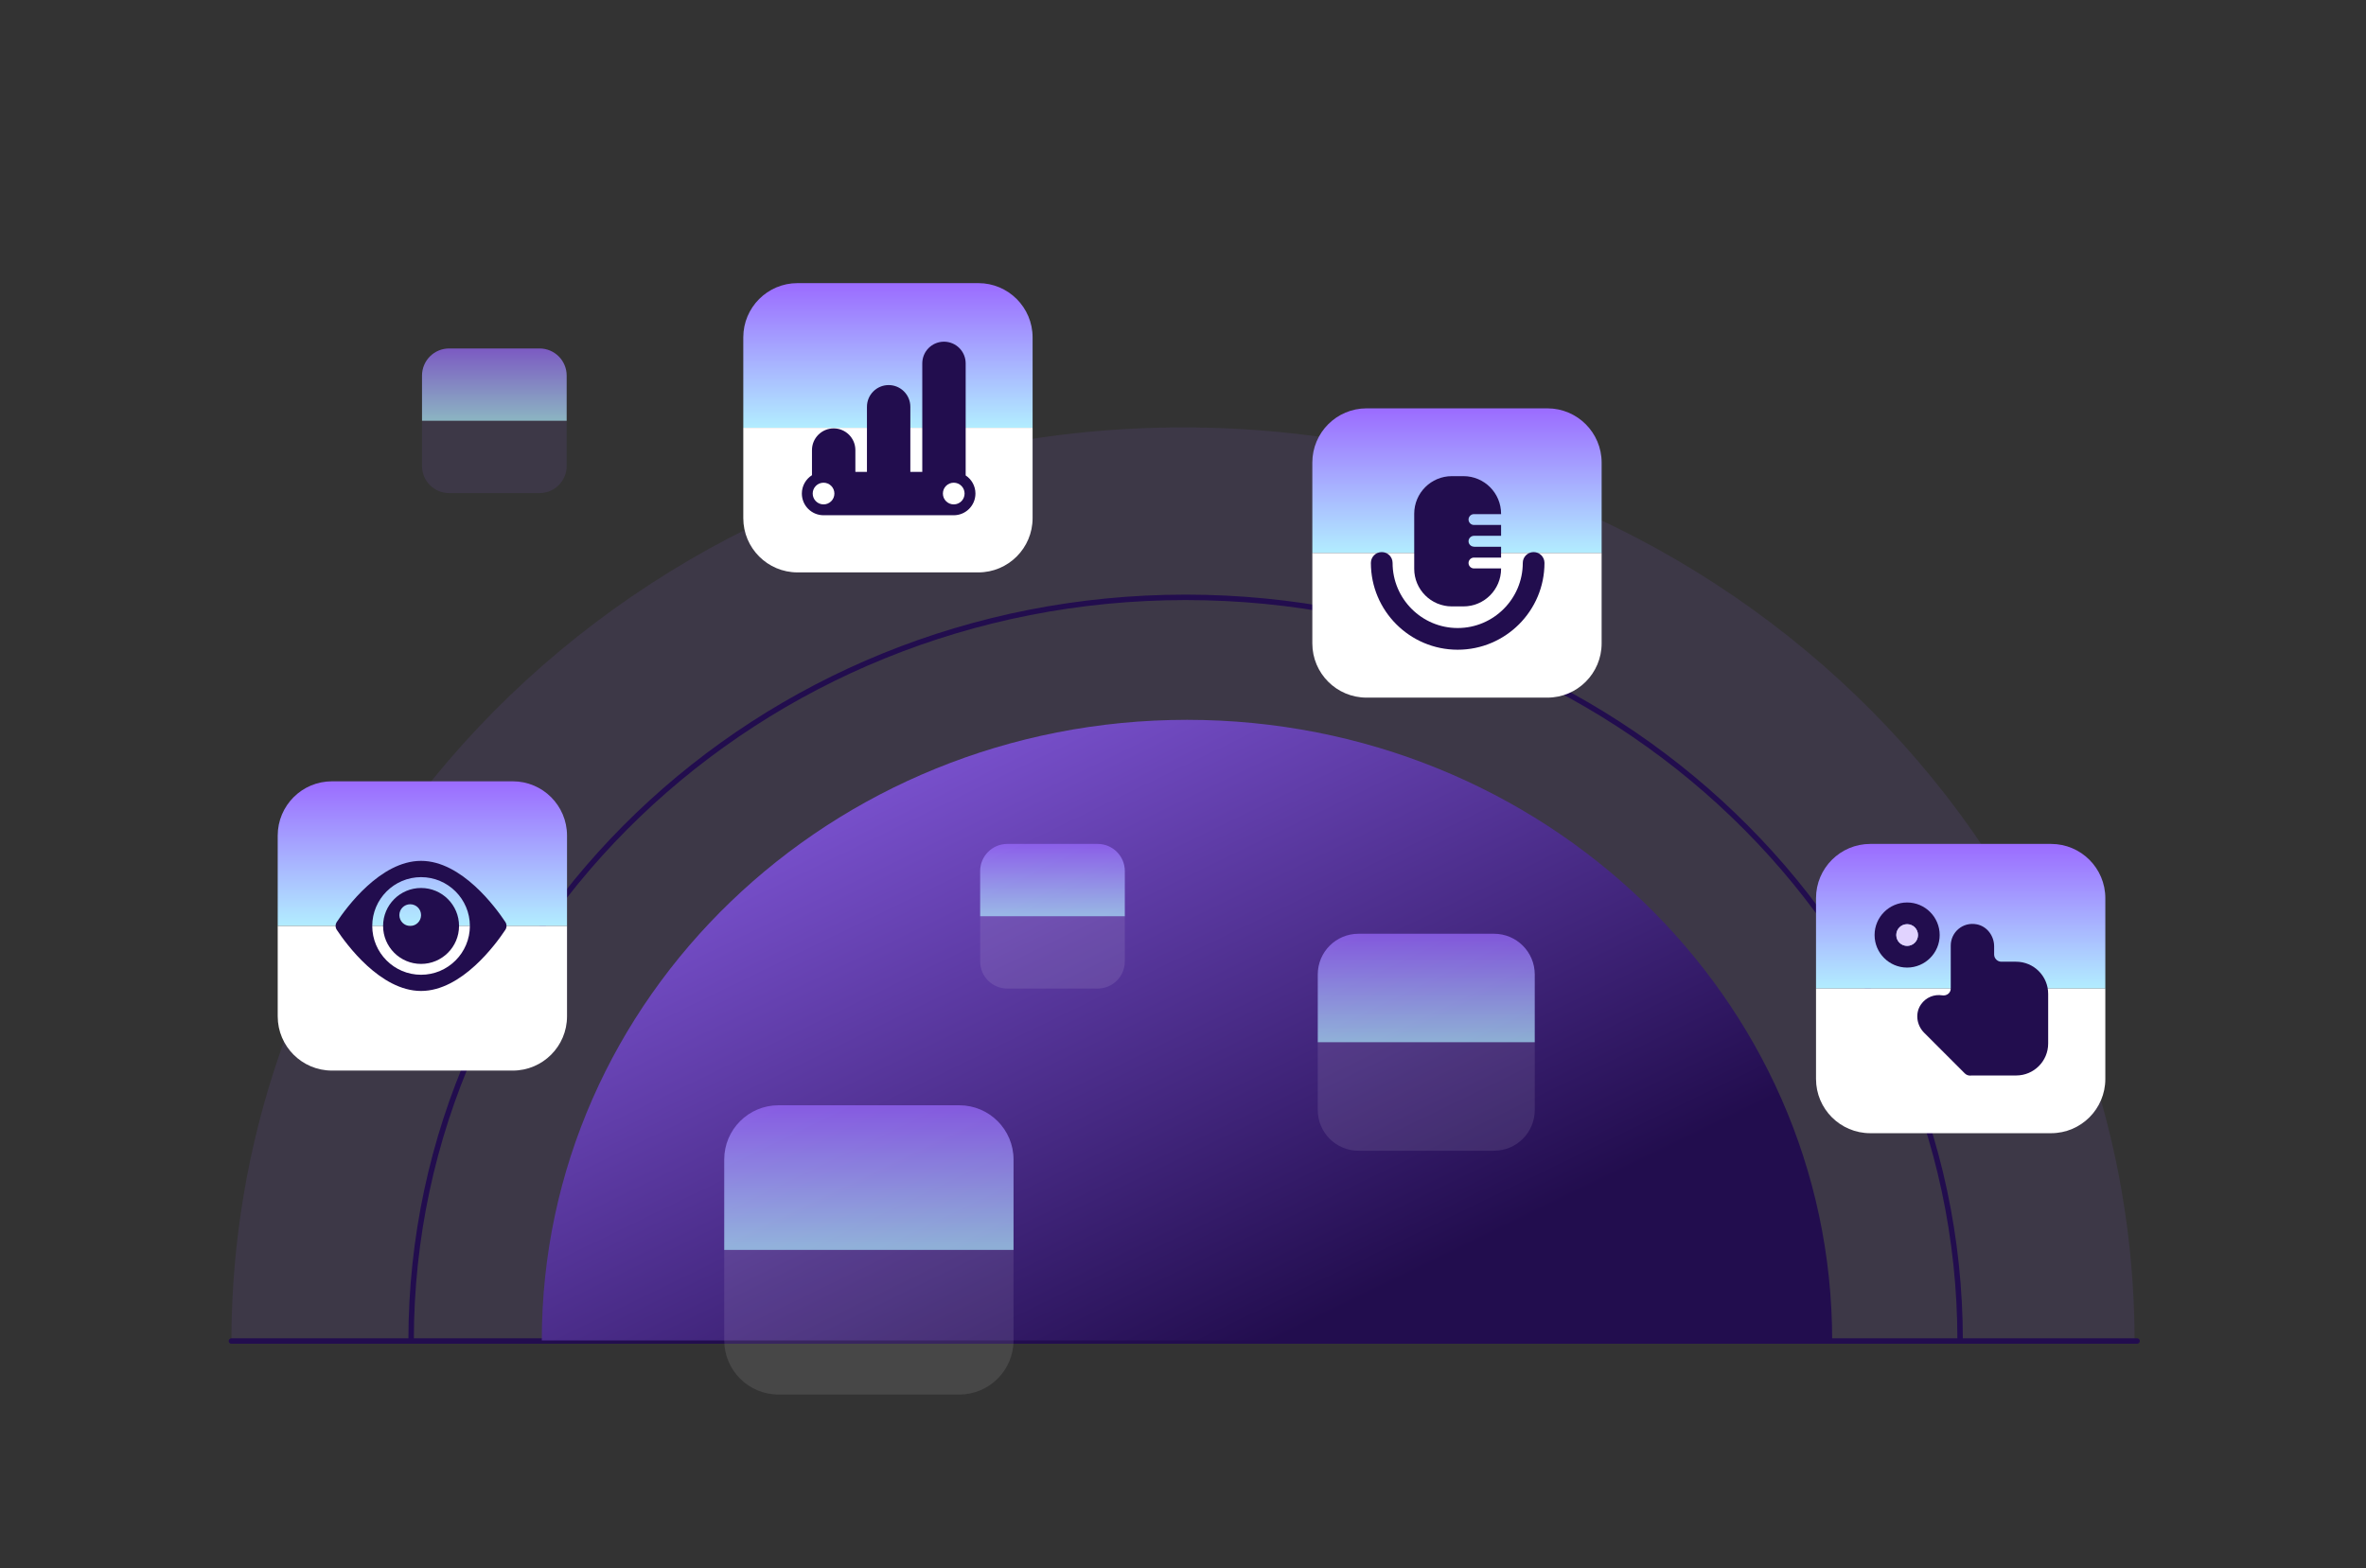 <svg width="869" height="576" viewBox="0 0 869 576" fill="none" xmlns="http://www.w3.org/2000/svg">
<rect x="0" y="0" width="869" height="576" fill="#333333" stroke="none"/>
<path d="M784 493C784 493 627.523 493 434.5 493C241.476 493 85 493 85 493C85 307.432 241.476 157 434.5 157C627.523 157 784 307.432 784 493Z" fill="#9B6BFF" fill-opacity="0.1"/>
<path d="M85 492.602H784.907" stroke="#220D4E" stroke-width="2" stroke-linecap="round"/>
<path d="M672.931 492.387C672.931 492.387 566.836 492.387 435.962 492.387C305.088 492.387 198.994 492.387 198.994 492.387C198.994 366.483 305.088 264.417 435.962 264.417C566.836 264.417 672.931 366.483 672.931 492.387Z" fill="url(#paint0_linear_2321_6979)"/>
<path d="M719.925 492.387C719.925 341.633 592.567 219.423 435.462 219.423C278.358 219.423 151 341.633 151 492.387" stroke="#220D4E" stroke-width="2" stroke-linecap="round"/>
<path d="M482 203.129L482 169.923C482 158.92 490.92 150 501.923 150L568.335 150C579.338 150 588.258 158.92 588.258 169.923L588.258 203.129L482 203.129Z" fill="url(#paint1_linear_2321_6979)"/>
<path d="M588.258 203.129L588.258 236.334C588.258 247.338 579.338 256.258 568.335 256.258L501.923 256.258C490.92 256.258 482 247.338 482 236.334L482 203.129L588.258 203.129Z" fill="white"/>
<g clip-path="url(#clip0_2321_6979)">
<path d="M541.365 200.806C540.275 200.806 539.372 199.903 539.372 198.814C539.372 197.725 540.275 196.821 541.365 196.821H551.327V192.837H541.365C540.275 192.837 539.372 191.933 539.372 190.844C539.372 189.755 540.275 188.852 541.365 188.852H551.327V188.719C551.327 181.095 545.137 174.905 537.513 174.905H533.236C525.611 174.905 519.422 181.095 519.422 188.719V208.935C519.422 216.56 525.611 222.749 533.236 222.749H537.513C545.137 222.749 551.327 216.56 551.327 208.935V208.802H541.365C540.275 208.802 539.372 207.899 539.372 206.81C539.372 205.721 540.275 204.818 541.365 204.818H551.327V200.833H541.365V200.806Z" fill="#220D4E"/>
<path d="M535.387 238.662C517.801 238.662 503.509 224.37 503.509 206.783C503.509 204.578 505.289 202.799 507.494 202.799C509.699 202.799 511.479 204.578 511.479 206.783C511.479 219.96 522.211 230.692 535.387 230.692C548.564 230.692 559.296 219.96 559.296 206.783C559.296 204.578 561.076 202.799 563.281 202.799C565.486 202.799 567.266 204.578 567.266 206.783C567.266 224.37 552.974 238.662 535.387 238.662Z" fill="#220D4E"/>
</g>
<path d="M484 382.847L484 357.942C484 349.69 490.69 343 498.943 343L548.751 343C557.003 343 563.693 349.69 563.693 357.942L563.693 382.847L484 382.847Z" fill="url(#paint2_linear_2321_6979)" fill-opacity="0.7"/>
<path d="M563.693 382.847L563.693 407.751C563.693 416.004 557.003 422.694 548.751 422.694L498.943 422.694C490.69 422.694 484 416.004 484 407.751L484 382.847L563.693 382.847Z" fill="white" fill-opacity="0.1"/>
<path d="M266 459.129L266 425.923C266 414.92 274.92 406 285.923 406L352.335 406C363.338 406 372.258 414.92 372.258 425.923L372.258 459.129L266 459.129Z" fill="url(#paint3_linear_2321_6979)" fill-opacity="0.7"/>
<path d="M372.258 459.129L372.258 492.335C372.258 503.338 363.338 512.258 352.335 512.258L285.923 512.258C274.92 512.258 266 503.338 266 492.335L266 459.129L372.258 459.129Z" fill="white" fill-opacity="0.1"/>
<path d="M155 154.564L155 137.962C155 132.46 159.46 128 164.962 128L198.167 128C203.669 128 208.129 132.46 208.129 137.962L208.129 154.564L155 154.564Z" fill="url(#paint4_linear_2321_6979)" fill-opacity="0.7"/>
<path d="M208.129 154.564L208.129 171.167C208.129 176.669 203.669 181.129 198.167 181.129L164.962 181.129C159.46 181.129 155 176.669 155 171.167L155 154.564L208.129 154.564Z" fill="#9B6BFF" fill-opacity="0.1"/>
<path d="M360 336.564L360 319.962C360 314.46 364.46 310 369.962 310L403.167 310C408.669 310 413.129 314.46 413.129 319.962L413.129 336.564L360 336.564Z" fill="url(#paint5_linear_2321_6979)" fill-opacity="0.7"/>
<path d="M413.129 336.564L413.129 353.167C413.129 358.669 408.669 363.129 403.167 363.129L369.962 363.129C364.46 363.129 360 358.669 360 353.167L360 336.564L413.129 336.564Z" fill="white" fill-opacity="0.1"/>
<path d="M273 157.129L273 123.923C273 112.92 281.92 104 292.923 104L359.335 104C370.338 104 379.258 112.92 379.258 123.923L379.258 157.129L273 157.129Z" fill="url(#paint6_linear_2321_6979)"/>
<path d="M379.258 157.129L379.258 190.334C379.258 201.338 370.338 210.258 359.334 210.258L292.923 210.258C281.92 210.258 273 201.338 273 190.334L273 157.129L379.258 157.129Z" fill="white"/>
<g clip-path="url(#clip1_2321_6979)">
<path fill-rule="evenodd" clip-rule="evenodd" d="M354.68 174.639L354.68 133.478C354.68 129.077 351.111 125.509 346.71 125.509C342.308 125.509 338.74 129.077 338.74 133.478L338.74 133.486V173.326H334.357V149.418V149.418C334.357 145.016 330.789 141.448 326.387 141.448C321.986 141.448 318.418 145.016 318.418 149.418V149.418V173.326H314.167V165.339L314.167 165.33C314.167 160.929 310.599 157.361 306.198 157.361C301.796 157.361 298.228 160.929 298.228 165.33V165.33L298.228 174.553C295.993 175.965 294.509 178.457 294.509 181.296C294.509 185.698 298.077 189.266 302.478 189.266H350.296C354.698 189.266 358.266 185.698 358.266 181.296C358.266 178.514 356.84 176.065 354.68 174.639Z" fill="#220D4E"/>
<path d="M350.296 185.281C352.497 185.281 354.281 183.497 354.281 181.296C354.281 179.095 352.497 177.311 350.296 177.311C348.095 177.311 346.311 179.095 346.311 181.296C346.311 183.497 348.095 185.281 350.296 185.281Z" fill="white"/>
<path d="M302.478 185.281C304.679 185.281 306.463 183.497 306.463 181.296C306.463 179.095 304.679 177.311 302.478 177.311C300.278 177.311 298.494 179.095 298.494 181.296C298.494 183.497 300.278 185.281 302.478 185.281Z" fill="white"/>
</g>
<path d="M102 340.129L102 306.923C102 295.92 110.92 287 121.923 287L188.335 287C199.338 287 208.258 295.92 208.258 306.923L208.258 340.129L102 340.129Z" fill="url(#paint7_linear_2321_6979)"/>
<path d="M208.258 340.129L208.258 373.334C208.258 384.338 199.338 393.258 188.335 393.258L121.923 393.258C110.92 393.258 102 384.338 102 373.334L102 340.129L208.258 340.129Z" fill="white"/>
<g clip-path="url(#clip2_2321_6979)">
<g clip-path="url(#clip3_2321_6979)">
<path d="M185.598 338.668C182.171 333.488 169.606 316.221 154.65 316.221C139.694 316.221 127.13 333.488 123.703 338.668C123.118 339.544 123.118 340.687 123.703 341.563C127.13 346.743 139.694 364.01 154.65 364.01C169.606 364.01 182.171 346.743 185.598 341.563C186.182 340.687 186.182 339.544 185.598 338.668ZM154.65 358.06C144.768 358.06 136.719 350.011 136.719 340.129C136.719 330.247 144.768 322.198 154.65 322.198C164.532 322.198 172.581 330.247 172.581 340.129C172.581 350.011 164.532 358.06 154.65 358.06Z" fill="#220D4E"/>
<path fill-rule="evenodd" clip-rule="evenodd" d="M168.597 340.129C168.597 347.831 162.353 354.075 154.651 354.075C146.948 354.075 140.704 347.831 140.704 340.129C140.704 332.426 146.948 326.182 154.651 326.182C162.353 326.182 168.597 332.426 168.597 340.129ZM154.651 336.144C154.651 338.345 152.867 340.129 150.666 340.129C148.465 340.129 146.681 338.345 146.681 336.144C146.681 333.943 148.465 332.159 150.666 332.159C152.867 332.159 154.651 333.943 154.651 336.144Z" fill="#220D4E"/>
</g>
</g>
<path d="M667 363.129L667 329.923C667 318.92 675.92 310 686.923 310L753.335 310C764.338 310 773.258 318.92 773.258 329.923L773.258 363.129L667 363.129Z" fill="url(#paint8_linear_2321_6979)"/>
<path d="M773.258 363.129L773.258 396.334C773.258 407.338 764.338 416.258 753.335 416.258L686.923 416.258C675.92 416.258 667 407.338 667 396.334L667 363.129L773.258 363.129Z" fill="white"/>
<g clip-path="url(#clip4_2321_6979)">
<path d="M700.463 355.417C693.875 355.417 688.509 350.051 688.509 343.463C688.509 336.875 693.875 331.509 700.463 331.509C707.052 331.509 712.418 336.875 712.418 343.463C712.418 350.051 707.052 355.417 700.463 355.417ZM700.463 339.478C698.258 339.478 696.479 341.258 696.479 343.463C696.479 345.668 698.258 347.448 700.463 347.448C702.668 347.448 704.448 345.668 704.448 343.463C704.448 341.258 702.668 339.478 700.463 339.478Z" fill="#220D4E"/>
<path d="M700.463 347.448C702.664 347.448 704.448 345.664 704.448 343.463C704.448 341.262 702.664 339.478 700.463 339.478C698.263 339.478 696.479 341.262 696.479 343.463C696.479 345.664 698.263 347.448 700.463 347.448Z" fill="#E1D3FF"/>
<path d="M740.471 353.265H735.078C733.617 353.265 732.421 352.07 732.421 350.609V347.634C732.421 343.782 729.818 340.248 726.019 339.531C720.919 338.548 716.482 342.427 716.482 347.341V363.121C716.482 364.768 714.968 365.884 713.348 365.618C710.478 365.167 707.423 366.283 705.564 368.939C703.306 372.153 703.943 376.59 706.706 379.353L721.663 394.309C722.353 395 723.31 395.212 724.213 395.053H740.524C747.006 395.053 752.266 389.793 752.266 383.311V365.061C752.266 358.552 746.979 353.265 740.471 353.265Z" fill="#220D4E"/>
</g>
<defs>
<linearGradient id="paint0_linear_2321_6979" x1="500.86" y1="476.793" x2="349.263" y2="165.055" gradientUnits="userSpaceOnUse">
<stop stop-color="#220D4E"/>
<stop offset="1" stop-color="#9B6BFF"/>
</linearGradient>
<linearGradient id="paint1_linear_2321_6979" x1="535.129" y1="150" x2="535.129" y2="203.129" gradientUnits="userSpaceOnUse">
<stop stop-color="#9B6BFF"/>
<stop offset="1" stop-color="#B2EDFF"/>
</linearGradient>
<linearGradient id="paint2_linear_2321_6979" x1="523.847" y1="343" x2="523.847" y2="382.847" gradientUnits="userSpaceOnUse">
<stop stop-color="#9B6BFF"/>
<stop offset="1" stop-color="#B2EDFF"/>
</linearGradient>
<linearGradient id="paint3_linear_2321_6979" x1="319.129" y1="406" x2="319.129" y2="459.129" gradientUnits="userSpaceOnUse">
<stop stop-color="#9B6BFF"/>
<stop offset="1" stop-color="#B2EDFF"/>
</linearGradient>
<linearGradient id="paint4_linear_2321_6979" x1="181.564" y1="128" x2="181.564" y2="154.564" gradientUnits="userSpaceOnUse">
<stop stop-color="#9B6BFF"/>
<stop offset="1" stop-color="#B2EDFF"/>
</linearGradient>
<linearGradient id="paint5_linear_2321_6979" x1="386.564" y1="310" x2="386.564" y2="336.564" gradientUnits="userSpaceOnUse">
<stop stop-color="#9B6BFF"/>
<stop offset="1" stop-color="#B2EDFF"/>
</linearGradient>
<linearGradient id="paint6_linear_2321_6979" x1="326.129" y1="104" x2="326.129" y2="157.129" gradientUnits="userSpaceOnUse">
<stop stop-color="#9B6BFF"/>
<stop offset="1" stop-color="#B2EDFF"/>
</linearGradient>
<linearGradient id="paint7_linear_2321_6979" x1="155.129" y1="287" x2="155.129" y2="340.129" gradientUnits="userSpaceOnUse">
<stop stop-color="#9B6BFF"/>
<stop offset="1" stop-color="#B2EDFF"/>
</linearGradient>
<linearGradient id="paint8_linear_2321_6979" x1="720.129" y1="310" x2="720.129" y2="363.129" gradientUnits="userSpaceOnUse">
<stop stop-color="#9B6BFF"/>
<stop offset="1" stop-color="#B2EDFF"/>
</linearGradient>
<clipPath id="clip0_2321_6979">
<rect width="63.757" height="63.757" fill="white" transform="translate(503.509 174.905)"/>
</clipPath>
<clipPath id="clip1_2321_6979">
<rect width="63.757" height="63.757" fill="white" transform="translate(294.509 125.509)"/>
</clipPath>
<clipPath id="clip2_2321_6979">
<rect width="63.755" height="63.755" fill="white" transform="translate(123.252 308.251)"/>
</clipPath>
<clipPath id="clip3_2321_6979">
<rect width="62.772" height="47.816" fill="white" transform="translate(123.252 316.221)"/>
</clipPath>
<clipPath id="clip4_2321_6979">
<rect width="63.757" height="63.757" fill="white" transform="translate(688.509 331.509)"/>
</clipPath>
</defs>
</svg>
